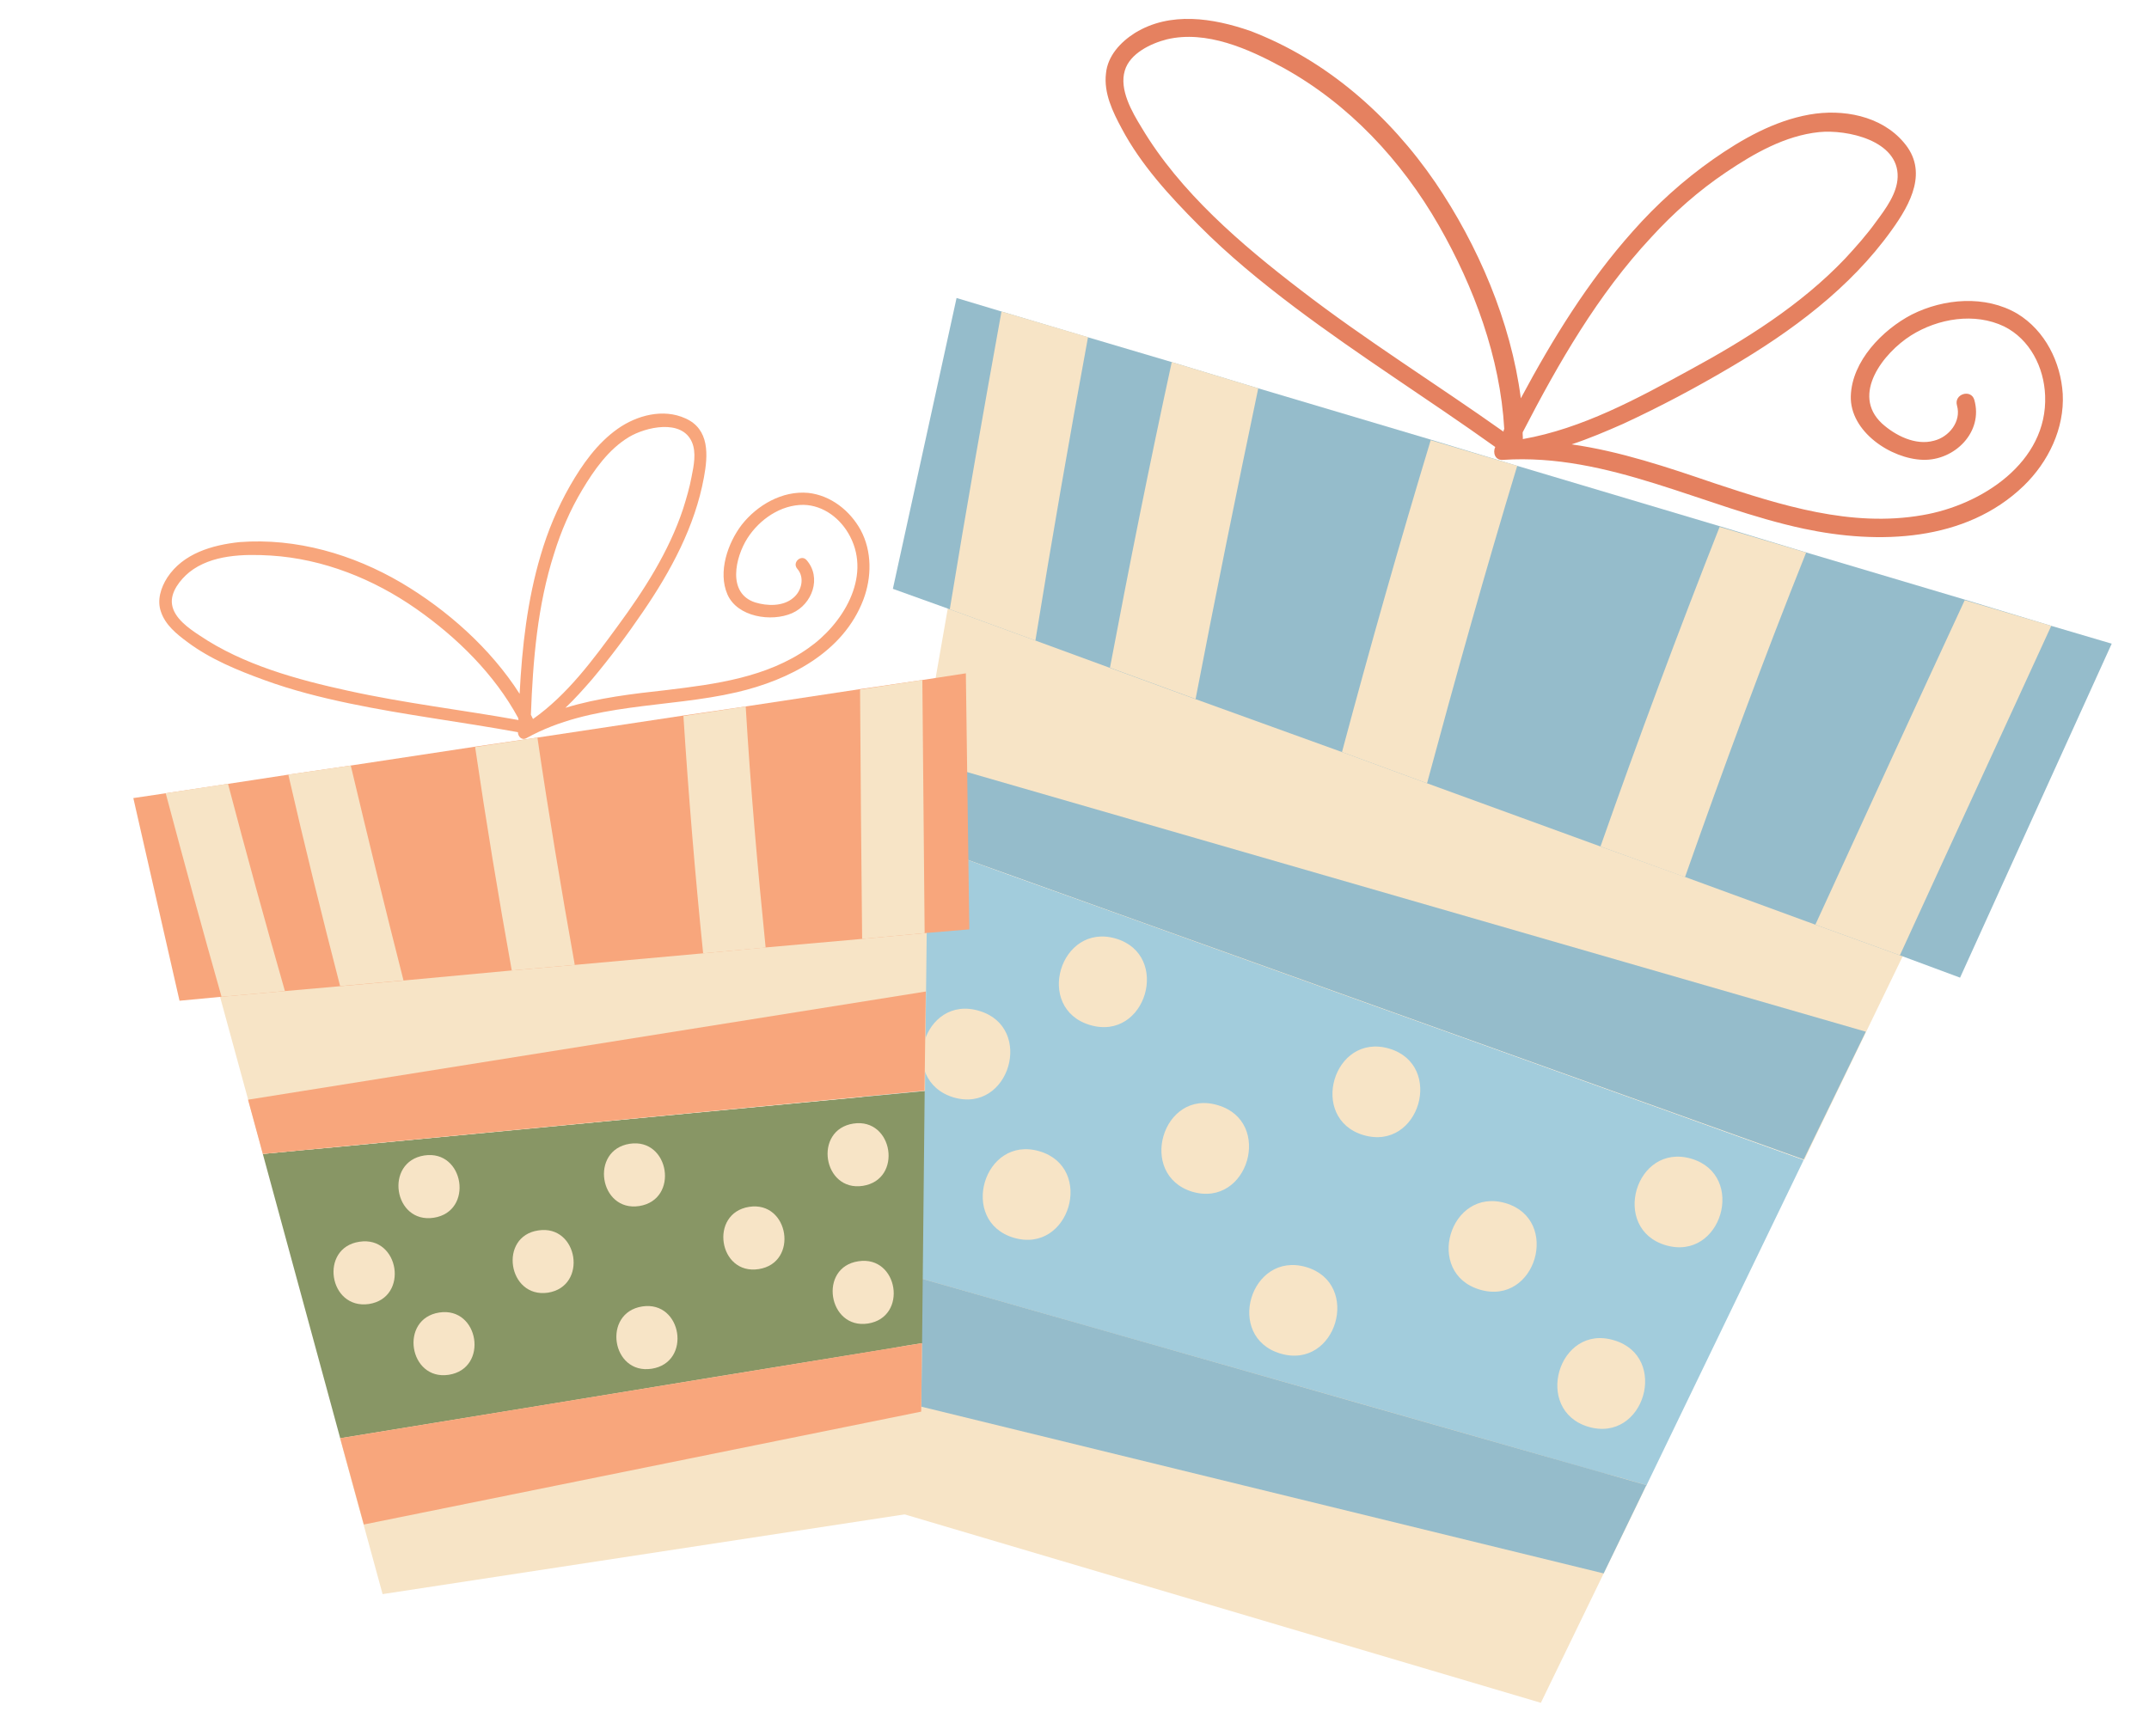 <?xml version="1.0" encoding="UTF-8"?> <svg xmlns="http://www.w3.org/2000/svg" width="844" height="682" viewBox="0 0 844 682" fill="none"> <path d="M356.38 329.264L327.661 492.749C364.282 503.215 401.123 513.696 437.743 524.162C501.617 542.299 565.478 560.657 629.353 578.794C635.016 580.475 640.915 581.948 646.578 583.628L708.374 455.679C666.71 440.687 625.045 425.694 583.159 410.688C520.662 388.2 458.165 365.711 395.655 343.444C382.642 338.648 369.407 333.839 356.38 329.264Z" fill="#A2CCDC"></path> <path d="M437.757 523.941C401.136 513.475 364.295 502.994 327.675 492.528L326.355 499.545L311.948 582.06L605.16 668.914L643.531 589.873L646.592 583.407C640.928 581.727 635.044 580.033 629.366 578.573C565.506 560.215 501.631 542.078 437.757 523.941Z" fill="#F7E4C6"></path> <path d="M372.451 237.756L357.7 322.247L356.38 329.264C369.615 334.073 382.642 338.648 395.876 343.457C458.373 365.946 520.87 388.434 583.38 410.702C625.045 425.694 666.71 440.687 708.595 455.693L711.656 449.227L748.772 372.548L372.451 237.756Z" fill="#F7E4C6"></path> <path d="M375.682 117.064L350.667 231.311L373.019 239.344L406.643 251.622L435.709 262.288L469.334 274.566L527.051 295.429L560.455 307.694L628.575 332.526L661.992 344.569L712.968 363.241L746.164 375.271L769.801 384.05L829.357 252.857L805.611 245.846L771.643 235.543L709.563 217.073L675.595 206.77L595.875 182.998L561.907 172.695L494.164 152.544L460.196 142.241L427.084 132.435L393.323 122.366L375.682 117.064Z" fill="#95BCCB"></path> <path d="M646.592 583.407L629.813 618.085L319.07 542.128L327.675 492.528L646.592 583.407Z" fill="#95BCCB"></path> <path d="M708.388 455.458L732.778 405.278L361.852 298.103L356.38 329.264L708.388 455.458Z" fill="#95BCCB"></path> <path d="M633.91 526.504C655.694 532.95 645.833 566.946 623.828 560.486C602.043 554.04 611.918 519.824 633.91 526.504Z" fill="#F7E4C6"></path> <path d="M664.263 455.176C686.047 461.622 676.186 495.617 654.181 489.158C632.397 482.712 642.258 448.716 664.263 455.176Z" fill="#F7E4C6"></path> <path d="M591.316 472.636C613.1 479.082 603.239 513.077 581.234 506.618C559.229 500.158 569.311 466.176 591.316 472.636Z" fill="#F7E4C6"></path> <path d="M545.596 411.92C567.38 418.366 557.519 452.362 535.514 445.902C513.729 439.456 523.59 405.461 545.596 411.92Z" fill="#F7E4C6"></path> <path d="M513.017 497.751C534.801 504.197 524.94 538.193 502.935 531.733C480.929 525.274 491.011 491.292 513.017 497.751Z" fill="#F7E4C6"></path> <path d="M478.343 434.168C500.127 440.613 490.266 474.609 468.261 468.15C446.49 461.483 456.572 427.501 478.343 434.168Z" fill="#F7E4C6"></path> <path d="M438.239 368.696C460.024 375.142 450.163 409.138 428.157 402.679C406.152 396.219 416.234 362.237 438.239 368.696Z" fill="#F7E4C6"></path> <path d="M408.241 452.247C430.025 458.693 420.164 492.688 398.159 486.229C376.375 479.783 386.236 445.787 408.241 452.247Z" fill="#F7E4C6"></path> <path d="M384.581 397.107C406.365 403.552 396.504 437.548 374.499 431.089C352.507 424.408 362.589 390.426 384.581 397.107Z" fill="#F7E4C6"></path> <path d="M712.968 363.241L746.164 375.271C765.906 332.125 785.869 288.993 805.611 245.846L771.629 235.764C751.928 278.248 732.448 320.745 712.968 363.241Z" fill="#F7E4C6"></path> <path d="M628.575 332.526L661.771 344.556C676.831 301.786 692.555 259.057 709.342 217.06L675.36 206.978C659.056 248.34 643.373 290.405 628.575 332.526Z" fill="#F7E4C6"></path> <path d="M527.051 295.429L560.455 307.694C571.677 266.018 583.341 224.37 595.875 182.998L561.893 172.916C549.635 213.418 538.011 254.403 527.051 295.429Z" fill="#F7E4C6"></path> <path d="M460.196 142.241C451.527 182.078 443.508 222.176 435.93 262.302L469.555 274.58C477.394 233.805 485.675 193.057 494.164 152.544L460.196 142.241Z" fill="#F7E4C6"></path> <path d="M393.323 122.367C386.255 161.415 379.423 200.255 373.019 239.344L406.643 251.622C413.089 211.871 419.976 172.146 427.305 132.449L393.323 122.367Z" fill="#F7E4C6"></path> <path d="M445.77 12.917C440 16.554 435.005 22.013 434.362 28.85C433.442 36.557 436.984 43.874 440.566 50.528C448.118 64.746 459.342 76.973 470.621 88.317C482.314 100.129 495.194 110.684 508.336 120.589C533.983 139.917 561.107 156.896 587.238 175.588C586.218 177.744 587.132 180.905 590.253 180.654C631.682 177.886 668.96 199.263 708.368 207.683C737.707 213.93 771.929 212.935 794.809 190.834C804.482 181.449 810.838 168.31 810.123 154.735C809.34 142.264 803.226 129.909 792.324 123.247C779.695 115.813 763.413 117.249 750.823 123.571C739.365 129.518 727.291 141.861 726.888 155.589C726.471 169.538 742.665 180.297 755.289 180.632C767.691 180.954 779.034 169.675 775.378 157.028C774.09 152.733 767.311 154.755 768.585 159.27C770.413 165.594 765.377 171.716 759.522 173.13C752.301 175.124 744.343 171.084 739.091 166.324C726.929 154.926 739.69 138.633 750.54 131.76C761.155 125.095 775.502 122.653 787.135 128.251C797.248 133.311 802.781 144.3 803.205 155.417C804.248 181.656 778.145 198.457 755.057 202.356C727.026 207.282 699.398 198.479 673.096 189.758C654.847 183.53 636.377 177.289 617.247 174.556C624.04 172.313 630.874 169.407 637.487 166.488C651.872 159.834 666.091 152.282 679.674 144.247C703.61 130.196 726.619 113.204 742.883 90.473C750.402 80.068 757.407 67.191 747.675 55.943C738.787 45.413 723.648 42.704 710.641 45.007C696.735 47.477 684.091 54.682 672.731 62.632C661.137 70.79 650.565 80.341 641.266 90.859C623.632 110.622 609.825 133.061 597.29 156.466C593.385 126.28 580.379 96.197 563.704 71.655C545.798 45.485 520.977 23.546 491.068 12.163C476.3 7.037 459.601 4.454 445.77 12.917ZM663.406 145.461C642.976 156.623 621.399 168.379 598.077 172.486C598.131 171.602 597.965 170.705 598.019 169.821C612.125 142.52 627.53 115.742 648.435 93.297C657.239 83.637 667.092 74.928 677.969 67.614C688.846 60.299 701.035 53.287 714.43 51.895C725.367 50.796 745.727 55.157 745.283 69.548C745.109 75.97 740.515 82.12 736.887 86.998C733.245 92.097 728.954 96.934 724.676 101.55C707.358 119.78 685.438 133.511 663.406 145.461ZM448.355 50.121C444.524 43.895 439.518 35.157 441.749 27.753C443.719 20.998 451.947 17.069 458.257 15.462C473.791 11.762 490.411 19.22 503.716 26.474C529.678 40.719 550.48 63.076 565.099 88.6C578.915 112.743 589.185 140.439 590.782 168.487C590.768 168.708 590.533 168.915 590.52 169.136C590.506 169.357 590.506 169.357 590.492 169.578C564.141 150.872 536.368 133.631 510.747 113.861C487.448 96.009 463.429 75.451 448.355 50.121Z" fill="#E58160"></path> <path d="M103.218 453.306L133.65 565.125C159.895 560.856 186.284 556.531 212.53 552.263C258.273 544.743 304.073 537.366 349.817 529.846C353.894 529.225 358.058 528.403 362.136 527.781L363.16 428.585C332.382 431.493 301.605 434.401 270.684 437.366C224.518 441.728 178.352 446.09 132.244 450.595C122.597 451.432 112.807 452.326 103.218 453.306Z" fill="#889665"></path> <path d="M212.473 552.119C186.227 556.387 159.838 560.713 133.593 564.981L134.843 569.806L150.259 626.218L361.309 593.969L362.066 532.632L362.079 527.638C358.001 528.259 353.78 528.937 349.76 529.702C303.959 537.079 258.216 544.599 212.473 552.119Z" fill="#F7E4C6"></path> <path d="M86.182 390.719L101.967 448.481L103.218 453.306C113.008 452.412 122.597 451.432 132.387 450.538C178.553 446.176 224.719 441.814 270.828 437.309C301.605 434.401 332.382 431.493 363.303 428.528L363.316 423.534L363.982 364.062L86.182 390.719Z" fill="#F7E4C6"></path> <path d="M52.362 313.508L70.504 393.12L87.012 391.554L111.903 389.32L133.436 387.422L158.327 385.188L200.99 381.22L225.738 379.043L276.152 374.491L300.843 372.17L338.596 368.821L363.143 366.558L380.685 365.08L379.33 264.501L362.245 267.127L337.723 270.711L293.015 277.487L268.493 281.071L211.065 289.739L186.543 293.322L137.758 300.72L113.236 304.304L89.403 307.947L65.082 311.617L52.362 313.508Z" fill="#F8A67C"></path> <path d="M362.079 527.638L361.781 554.532L142.893 598.874L133.593 564.981L362.079 527.638Z" fill="#F8A67C"></path> <path d="M363.103 428.442L363.602 389.493L97.416 431.994L103.218 453.306L363.103 428.442Z" fill="#F8A67C"></path> <path d="M337.159 495.456C352.837 493.056 356.708 517.463 340.886 519.921C325.208 522.321 321.28 497.77 337.159 495.456Z" fill="#F7E4C6"></path> <path d="M335.142 441.374C350.82 438.974 354.691 463.381 338.869 465.839C323.191 468.239 319.32 443.832 335.142 441.374Z" fill="#F7E4C6"></path> <path d="M294.244 474.079C309.922 471.679 313.793 496.086 297.971 498.544C282.149 501.001 278.422 476.537 294.244 474.079Z" fill="#F7E4C6"></path> <path d="M247.318 449.305C262.997 446.905 266.868 471.312 251.046 473.77C235.368 476.17 231.497 451.763 247.318 449.305Z" fill="#F7E4C6"></path> <path d="M252.239 513.211C267.917 510.811 271.788 535.218 255.966 537.676C240.144 540.133 236.417 515.669 252.239 513.211Z" fill="#F7E4C6"></path> <path d="M211.44 483.343C227.118 480.943 230.989 505.35 215.167 507.808C199.432 510.065 195.705 485.6 211.44 483.343Z" fill="#F7E4C6"></path> <path d="M166.651 453.896C182.329 451.496 186.2 475.903 170.378 478.361C154.556 480.818 150.829 456.354 166.651 453.896Z" fill="#F7E4C6"></path> <path d="M172.523 515.594C188.201 513.194 192.073 537.601 176.251 540.059C160.573 542.459 156.702 518.052 172.523 515.594Z" fill="#F7E4C6"></path> <path d="M141.192 487.788C156.87 485.388 160.741 509.795 144.919 512.253C129.041 514.567 125.313 490.102 141.192 487.788Z" fill="#F7E4C6"></path> <path d="M338.596 368.821L363.143 366.557C362.796 333.433 362.592 300.251 362.245 267.127L337.78 270.854C337.956 303.548 338.276 336.184 338.596 368.821Z" fill="#F7E4C6"></path> <path d="M276.152 374.491L300.699 372.227C297.506 340.732 294.744 309.065 292.871 277.544L268.407 281.272C270.396 312.247 272.987 343.483 276.152 374.491Z" fill="#F7E4C6"></path> <path d="M200.99 381.22L225.738 379.043C220.445 349.379 215.439 319.601 211.065 289.739L186.6 293.466C190.89 322.697 195.725 352.044 200.99 381.22Z" fill="#F7E4C6"></path> <path d="M113.236 304.304C119.596 332.047 126.444 359.763 133.579 387.365L158.471 385.131C151.308 357.041 144.433 328.837 137.758 300.72L113.236 304.304Z" fill="#F7E4C6"></path> <path d="M65.082 311.617C72.22 338.387 79.444 364.955 87.012 391.554L111.903 389.32C104.164 362.291 96.712 335.147 89.547 307.89L65.082 311.617Z" fill="#F7E4C6"></path> <path d="M65.697 226.887C63.132 230.899 61.599 235.832 63.224 240.342C64.933 245.484 69.344 249.055 73.584 252.194C82.58 258.933 93.304 263.323 103.8 267.138C114.697 271.127 125.971 273.968 137.216 276.321C159.163 280.911 181.344 283.579 203.407 287.624C203.402 289.289 204.919 291.015 206.816 289.929C232.168 275.871 262.071 278.299 289.47 271.91C309.861 267.139 331.186 256.343 339.074 235.581C342.397 226.778 342.509 216.588 338.023 208.224C333.823 200.579 326.289 194.59 317.422 193.62C307.235 192.676 297.376 198.421 291.3 206.155C285.828 213.317 281.867 224.703 285.691 233.495C289.572 242.432 303.001 244.417 311.075 240.879C319.006 237.397 322.821 226.901 316.753 219.997C314.664 217.667 310.982 220.958 313.128 223.432C316.162 226.884 314.8 232.248 311.521 234.881C307.551 238.286 301.323 238.098 296.591 236.651C285.52 233.064 288.742 218.979 293.554 211.414C298.28 204.049 306.618 198.243 315.631 198.323C323.524 198.515 330.285 203.813 333.855 210.711C342.311 226.978 330.812 245.348 317.384 254.672C301.138 266.112 281.068 268.76 261.859 271.066C248.48 272.553 234.957 274.098 222.059 278.055C225.684 274.62 229.138 270.754 232.449 266.945C239.56 258.466 246.299 249.47 252.493 240.358C263.44 224.369 272.928 206.798 276.449 187.604C278.107 178.797 278.707 168.58 269.217 164.365C260.473 160.353 250.104 163.14 242.57 168.46C234.519 174.152 228.671 182.461 223.857 190.859C218.955 199.458 215.115 208.633 212.364 218.041C207.096 235.767 205.041 254.045 204.076 272.557C192.64 254.646 175.484 239.505 157.657 228.955C138.569 217.741 116.369 211.256 94.091 212.951C83.238 214.1 71.921 217.43 65.697 226.887ZM242.576 245.959C232.985 259.081 222.847 272.919 209.332 282.444C209.104 281.869 208.732 281.352 208.504 280.777C209.304 259.338 211.08 237.843 217.619 217.452C220.31 208.732 223.948 200.303 228.646 192.45C233.344 184.597 238.962 176.546 247.011 171.686C253.594 167.742 267.753 164.448 271.748 173.671C273.546 177.78 272.471 183.03 271.628 187.19C270.842 191.494 269.568 195.825 268.238 200.012C262.713 216.675 252.945 231.863 242.576 245.959ZM78.384 249.623C74.115 246.828 68.355 242.795 67.565 237.454C66.802 232.601 70.833 227.674 74.342 224.784C83.057 217.831 95.773 217.605 106.334 218.234C126.968 219.52 146.754 227.463 163.573 239.245C179.475 250.393 194.193 264.839 203.535 282.085C203.592 282.228 203.506 282.429 203.563 282.573C203.62 282.716 203.62 282.716 203.677 282.86C181.47 278.872 158.801 276.232 136.741 271.354C116.717 266.998 95.434 261.147 78.384 249.623Z" fill="#F8A67C"></path> </svg> 